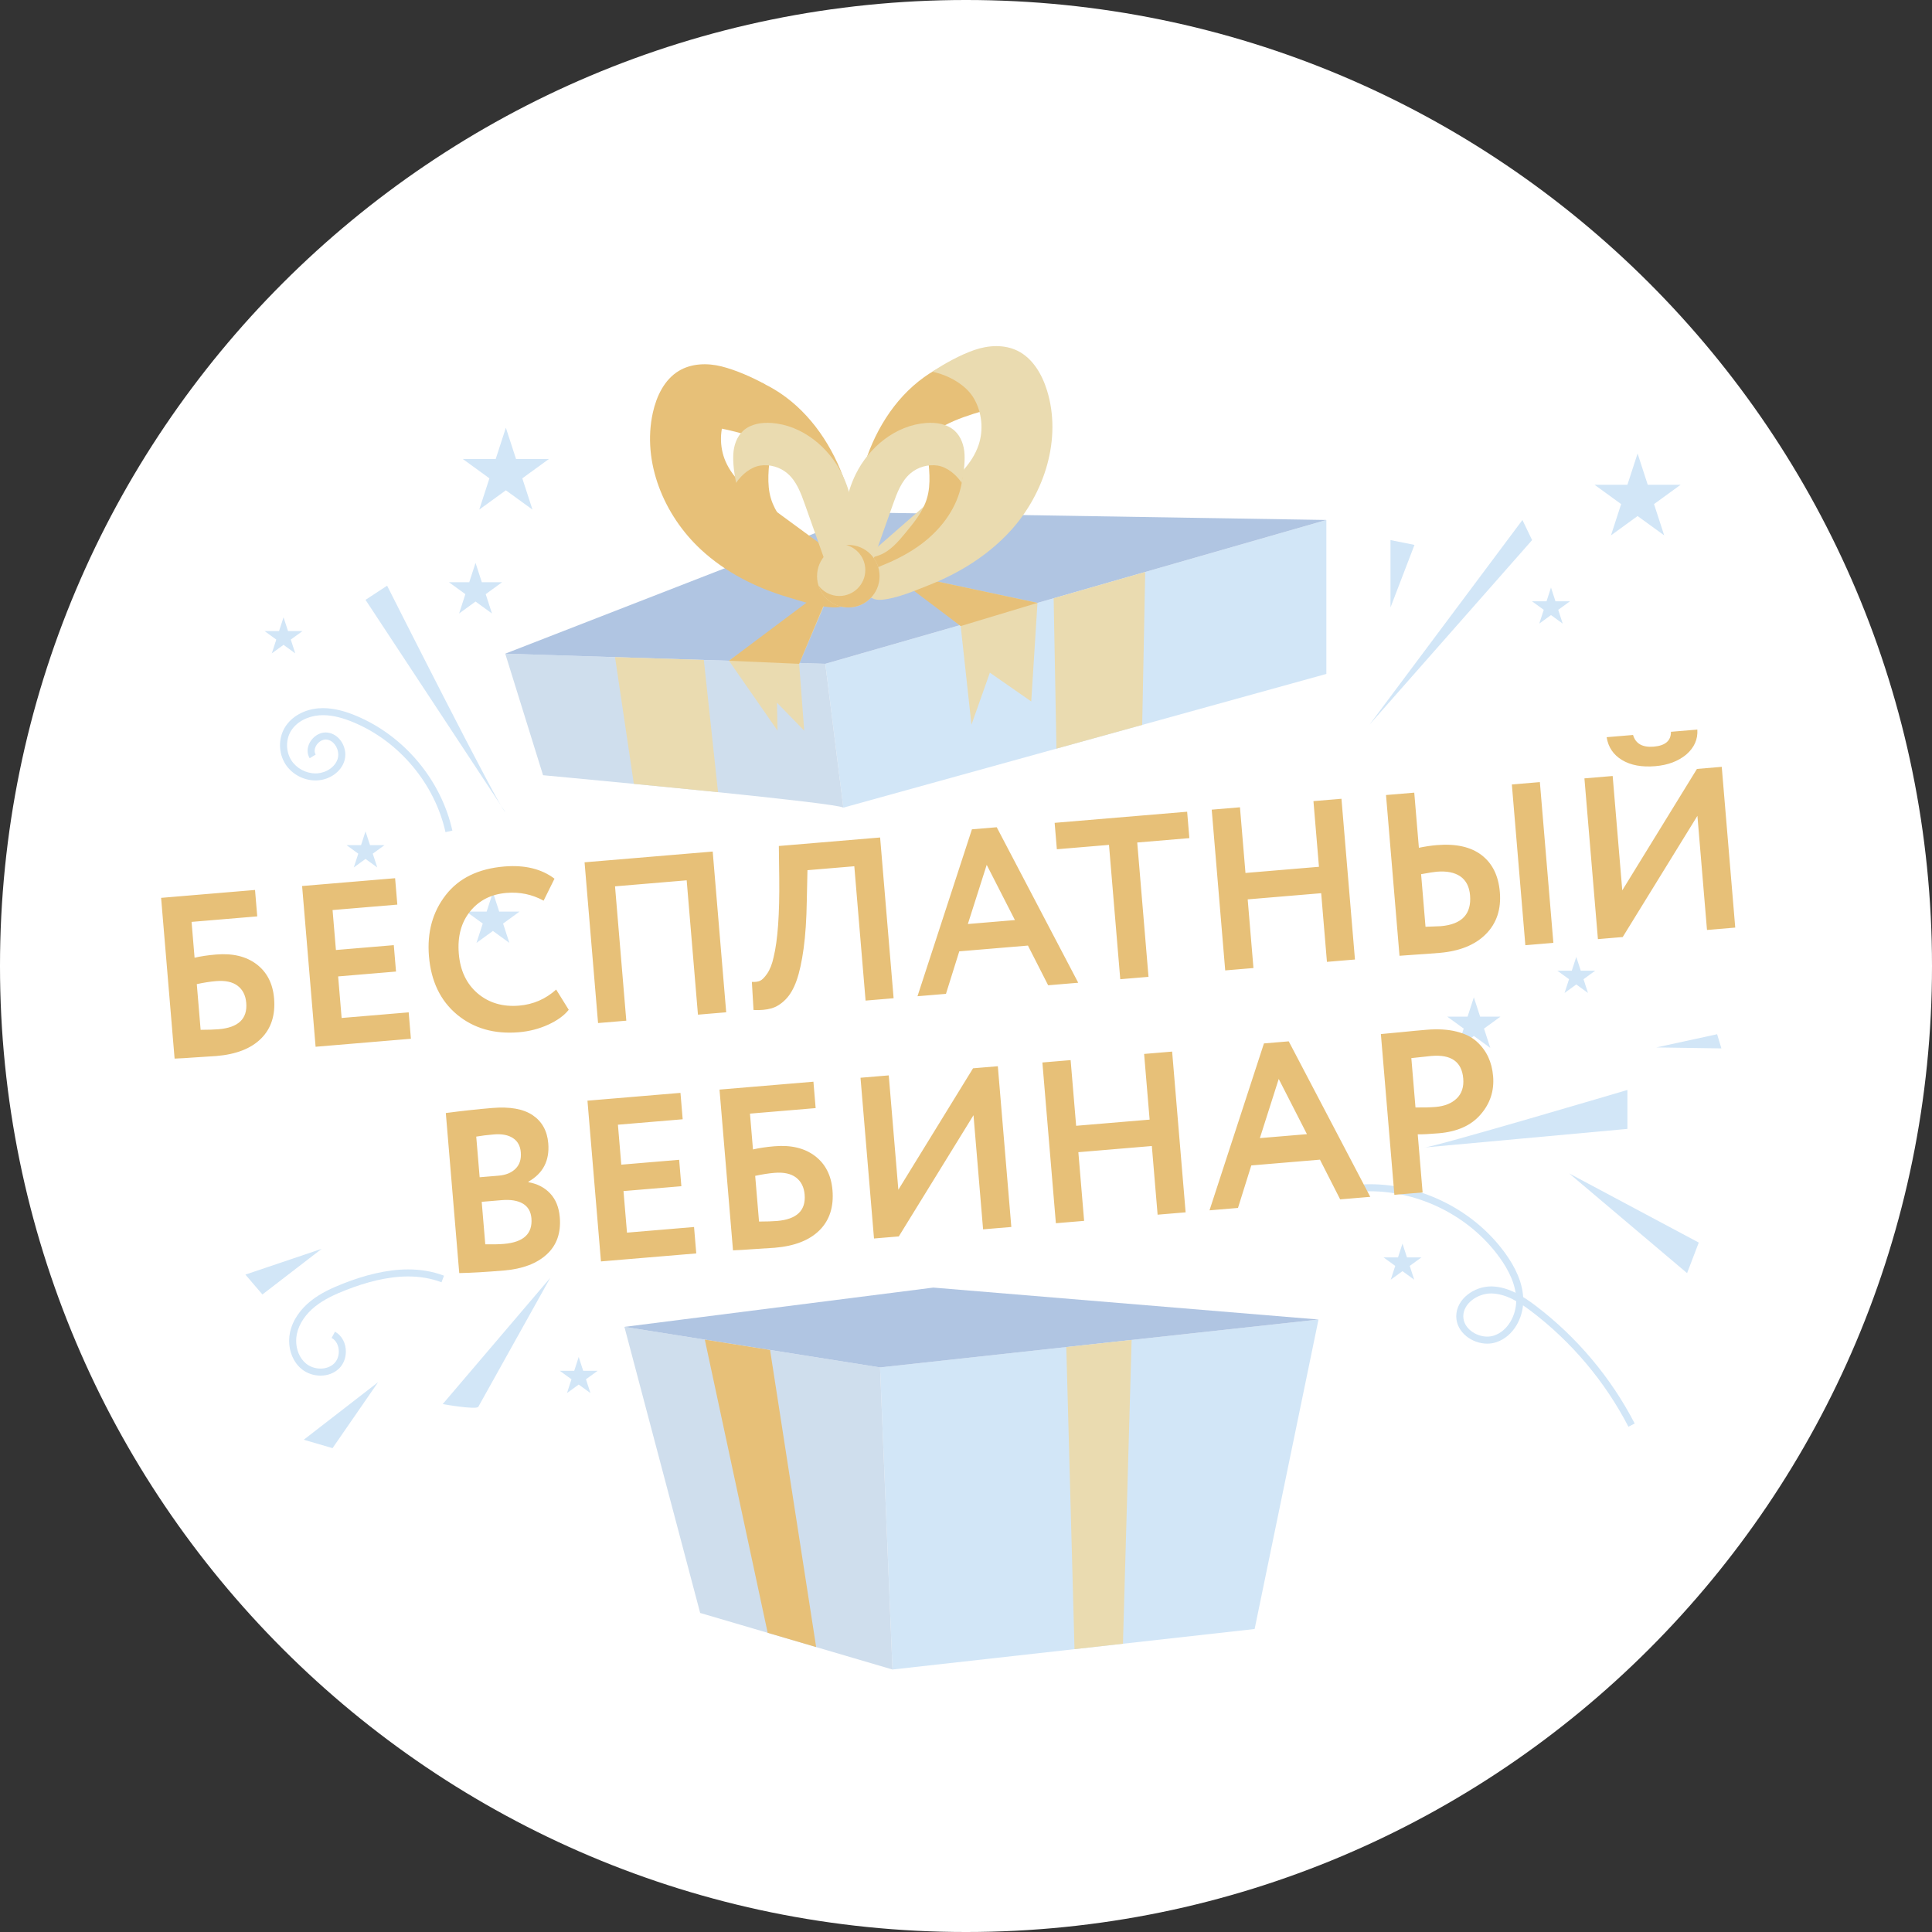 <?xml version="1.0" encoding="UTF-8"?> <svg xmlns="http://www.w3.org/2000/svg" xmlns:xlink="http://www.w3.org/1999/xlink" xmlns:xodm="http://www.corel.com/coreldraw/odm/2003" xml:space="preserve" width="63.5mm" height="63.5mm" version="1.1" style="shape-rendering:geometricPrecision; text-rendering:geometricPrecision; image-rendering:optimizeQuality; fill-rule:evenodd; clip-rule:evenodd" viewBox="0 0 6349.98 6349.98"><rect x="0" y="0" width="6349.98" height="6349.98" fill="#333333" stroke="none"/> <defs> <style type="text/css"> .fil0 {fill:white} .fil3 {fill:#B0C5E2;fill-rule:nonzero} .fil2 {fill:#CFDEED;fill-rule:nonzero} .fil1 {fill:#D2E6F7;fill-rule:nonzero} .fil4 {fill:#E7C078;fill-rule:nonzero} .fil5 {fill:#EADBB0;fill-rule:nonzero} </style> </defs> <g id="Слой_x0020_1">  <path class="fil0" d="M3174.99 6349.99c1753.5,0 3175,-1421.5 3175,-3175 0,-1753.5 -1421.5,-3175 -3175,-3175 -1753.5,0 -3175,1421.5 -3175,3175 0,1753.5 1421.5,3175 3175,3175z"></path> <polygon class="fil1" points="4333.57,4336.9 4123.62,5354.1 3690.84,5402.49 3531.6,5420.36 2933.34,5487.26 2892.45,4494.33 3504.62,4427.43 3719.33,4404.04 "></polygon> <polygon class="fil2" points="2933.34,5487.26 2682.5,5413.47 2523.15,5366.6 2301.26,5301.38 2052.27,4361.09 2316.54,4403 2531.01,4437.05 2892.45,4494.33 "></polygon> <polygon class="fil3" points="4333.57,4336.91 3067.49,4231.95 2052.29,4361.12 2892.45,4494.33 "></polygon> <polygon class="fil4" points="2682.5,5413.47 2523.15,5366.6 2316.54,4403 2531.01,4437.05 "></polygon> <path class="fil5" d="M3504.62 4427.43l214.71 -23.39 -28.49 998.45 -159.24 17.87c-5.67,-206.79 -15.98,-585.76 -26.98,-992.93z"></path> <polygon class="fil1" points="4359.39,1709.05 4359.39,2215.02 3754.07,2382.59 3472.31,2460.53 2771.79,2654.51 2712.6,2181.78 3463.04,1966.38 3764.02,1879.99 "></polygon> <path class="fil2" d="M2771.79 2654.51c-10.43,-7.76 -200.93,-29.18 -411.82,-50.84 -92.89,-9.38 -189.58,-18.99 -276.68,-27.33 -166.99,-16.21 -298.42,-28.37 -298.42,-28.37l-124.28 -399.54 360.86 11.46 291.85 9.27 399.3 12.62 59.19 472.73z"></path> <polygon class="fil3" points="1660.56,2148.46 2852.61,1684.68 4359.35,1709.03 2712.56,2181.76 "></polygon> <path class="fil5" d="M2359.97 2603.67c-92.89,-9.38 -189.58,-18.99 -276.68,-27.33l-61.84 -416.45 291.85 9.27 46.67 434.51z"></path> <path class="fil5" d="M3764.02 1879.99l-9.95 502.6 -281.76 77.94c-3.94,-209.03 -7.08,-380.66 -9.27,-494.15l300.98 -86.39z"></path> <polygon class="fil5" points="2933.34,1879.99 3409.94,1981.57 3389.43,2305.5 3253.41,2210.87 3192.96,2381.78 3157.56,2057.7 "></polygon> <polygon class="fil4" points="3157.56,2057.7 3409.94,1981.57 2917.42,1876.47 "></polygon> <polygon class="fil5" points="2733.01,1933.21 2395.95,2171.74 2555.61,2401.47 2553.64,2309.44 2643.27,2401.47 2626.56,2181.78 "></polygon> <polygon class="fil4" points="2395.95,2171.74 2626.56,2181.78 2738.29,1915.2 "></polygon> <path class="fil4" d="M2770.38 1564.95c-43.67,-115.79 -119.85,-222.19 -226.15,-285.58 -43.9,-26.18 -93,-44.88 -143.99,-48.59 -50.99,-3.72 -103.95,8.37 -145.14,38.64 -23.7,17.42 -44.51,45.92 -36.7,74.27 8.69,31.57 46.19,43.84 78.31,50.27 86.05,17.26 176.48,29.77 249.16,78.97 60.11,40.72 101.98,102.62 142.35,162.99 35.97,53.8 73.12,110.98 77.13,175.58 1.15,18.9 -0.58,37.95 1.55,56.78 2.27,20.03 21.87,73.25 49.76,51.62 23.66,-18.33 8.85,-83.29 6.72,-107.63 -7.38,-84.18 -23.09,-168.07 -53,-247.32z"></path> <path class="fil4" d="M2303.94 1806.45c-122.1,-113.08 -194.09,-287.44 -158.24,-449.95 11.94,-54.13 37.87,-108.72 85.31,-137.4 41.4,-25.01 93.66,-26.53 140.59,-14.79 46.93,11.75 102.11,36.11 144.36,59.64 -50.61,14.81 -106.52,51.55 -128.9,99.31 -22.4,47.75 -23.22,105.13 -2.24,153.51 26.16,60.27 81.45,101.96 134.41,140.83 109.86,80.62 219.73,161.26 329.59,241.9 4.45,3.26 -41.76,60.57 -46.22,65.45 -18.97,20.75 -30.28,31.62 -57.47,31.61 -50.24,-0.02 -110.4,-20.28 -158.29,-34.62 -103.86,-31.09 -202.98,-81.47 -282.9,-155.49z"></path> <path class="fil4" d="M2836.29 1543.3c33.7,-119.09 100.59,-231.58 201.13,-303.75 41.52,-29.8 88.87,-52.6 139.36,-60.62 50.49,-8.03 104.27,-0.48 147.9,26.19 25.08,15.35 48.23,42 42.86,70.9 -6,32.2 -42.31,47.6 -73.76,56.74 -84.3,24.48 -173.33,44.61 -241.58,99.8 -56.45,45.66 -92.92,110.9 -128.01,174.46 -31.28,56.66 -63.47,116.79 -61.97,181.49 0.43,18.95 3.79,37.78 3.26,56.71 -0.56,20.16 -15.58,74.85 -45.21,55.67 -25.14,-16.27 -15.86,-82.25 -15.8,-106.68 0.21,-84.51 8.75,-169.43 31.82,-250.91z"></path> <path class="fil5" d="M3321.53 1744.36c112.08,-123.02 169.03,-302.86 119.53,-461.74 -16.5,-52.93 -46.96,-105.14 -96.66,-129.68 -43.37,-21.4 -95.57,-18.49 -141.32,-2.8 -45.76,15.68 -98.69,44.63 -138.81,71.66 51.7,10.46 110.51,42.34 136.87,88.01 26.36,45.69 32.05,102.78 15.23,152.78 -20.95,62.27 -72.49,108.5 -121.97,151.72 -102.62,89.66 -205.27,179.31 -307.89,268.97 -4.16,3.62 46.72,56.81 51.6,61.29 20.66,19.05 32.85,28.93 59.95,26.63 50.04,-4.29 108.28,-29.57 154.78,-47.91 100.85,-39.8 195.32,-98.4 268.69,-178.93z"></path> <path class="fil4" d="M3031.83 1785.48c59.02,-45.14 107.02,-107.34 125.09,-179.42 7.47,-29.77 9.71,-61.25 3.04,-91.21 -6.68,-29.96 -22.79,-58.31 -47.32,-76.75 -14.1,-10.62 -34.09,-17.65 -49.04,-8.26 -16.65,10.46 -17.23,34.14 -15.37,53.71 4.96,52.46 13.41,106.62 -2.32,156.92 -13.02,41.61 -41.37,76.39 -69.1,110.03 -24.71,29.98 -51.16,61.24 -87.62,74.71 -10.66,3.94 -21.91,6.23 -32.38,10.71 -11.13,4.77 -38.32,25.25 -21.08,37.55 14.64,10.43 49.43,-9.33 63.05,-14.77 47.14,-18.8 92.65,-42.33 133.05,-73.22z"></path> <path class="fil5" d="M2812.32 1559.03c43.9,-89.75 131.71,-161.29 231.34,-168.78 33.19,-2.5 69.07,2.97 93.76,25.3 21.54,19.48 31.45,49.26 32.8,78.27 1.37,29 -3.1,64.95 -9.33,93.32 -17.26,-26.54 -48.05,-52.32 -79.38,-56.94 -31.32,-4.62 -64.47,4.82 -88.66,25.26 -30.12,25.46 -44.52,64.46 -57.73,101.63 -27.35,77.11 -54.73,154.22 -82.08,231.33 -1.13,3.12 -42.05,-13.53 -45.63,-15.26 -15.21,-7.31 -23.42,-11.94 -28.11,-27.58 -8.67,-28.88 -7.45,-66.99 -7.48,-96.99 -0.07,-65.1 11.75,-130.79 40.5,-189.56z"></path> <path class="fil4" d="M2548.52 1785.48c-59.02,-45.14 -107.02,-107.34 -125.1,-179.42 -7.46,-29.77 -9.7,-61.25 -3.03,-91.21 6.68,-29.96 22.79,-58.31 47.32,-76.75 14.09,-10.62 34.09,-17.65 49.04,-8.26 16.65,10.46 17.22,34.14 15.37,53.71 -4.97,52.46 -13.41,106.62 2.32,156.92 13.01,41.61 41.37,76.39 69.1,110.03 24.71,29.98 51.16,61.24 87.62,74.71 10.67,3.94 21.91,6.23 32.38,10.71 11.12,4.77 38.32,25.25 21.08,37.55 -14.64,10.43 -49.43,-9.33 -63.06,-14.77 -47.12,-18.8 -92.65,-42.33 -133.04,-73.22z"></path> <path class="fil5" d="M2768.03 1559.03c-43.9,-89.75 -131.7,-161.29 -231.34,-168.78 -33.18,-2.5 -69.06,2.97 -93.75,25.3 -21.54,19.48 -31.46,49.26 -32.81,78.27 -1.36,29 3.1,64.95 9.33,93.32 17.26,-26.54 48.05,-52.32 79.38,-56.94 31.32,-4.62 64.47,4.82 88.65,25.26 30.13,25.46 44.54,64.46 57.74,101.63 27.35,77.11 54.72,154.22 82.1,231.33 1.1,3.12 42.04,-13.53 45.61,-15.26 15.21,-7.31 23.42,-11.94 28.12,-27.58 8.66,-28.88 7.43,-66.99 7.46,-96.99 0.08,-65.1 -11.74,-130.79 -40.49,-189.56z"></path> <path class="fil5" d="M2890.98 1893.79c0,56.76 -46.02,102.77 -102.78,102.77 -56.76,0 -102.77,-46.01 -102.77,-102.77 0,-56.77 46.01,-102.78 102.77,-102.78 56.76,0 102.78,46.01 102.78,102.78z"></path> <path class="fil4" d="M2890.95 1893.77c0,56.74 -45.97,102.84 -102.73,102.84 -46.21,0 -85.35,-30.58 -98.32,-72.5 15.53,21.07 40.53,34.74 68.68,34.74 47.25,0 85.47,-38.21 85.47,-85.35 0,-39.26 -26.52,-72.26 -62.65,-82.22 2.31,-0.12 4.5,-0.23 6.82,-0.23 56.76,0 102.73,45.97 102.73,102.72z"></path> <polygon class="fil1" points="4501.19,2381.78 5003.84,1709.05 5035.58,1775.14 "></polygon> <path class="fil1" d="M1660.56 2668.73c-18.17,-9.54 -388.21,-743.74 -388.21,-743.74l-70.97 46.54 459.18 697.2z"></path> <polygon class="fil1" points="4570.17,1996.56 4649.01,1791.01 4570.17,1775.24 "></polygon> <path class="fil1" d="M4680.58 3771.63c29.57,0 668.24,-189.23 668.24,-189.23l0 127.98 -668.24 61.25z"></path> <path class="fil1" d="M1486.81 2729.97c-37.17,-166.66 -158.56,-311.51 -316.14,-377.3 -33.97,-14.14 -70.83,-25.2 -108.91,-25.23 -5.09,0 -10.19,0.2 -15.3,0.63 -21.89,1.8 -43.77,8.04 -63.19,18.73 -19.41,10.68 -36.41,25.88 -47.89,45.59 -10.12,17.41 -15.04,37.27 -15.05,57.08 0.01,21.69 5.89,43.43 17.73,61.98 21.37,33.27 59.65,53.59 98.93,53.68 2.5,0 5,-0.08 7.51,-0.25 19.18,-1.32 38.02,-8.02 53.73,-19.08 15.68,-11.06 28.34,-26.71 34,-45.96 1.88,-6.42 2.75,-12.99 2.75,-19.53 -0.03,-16.94 -5.76,-33.55 -15.77,-46.87 -9.98,-13.25 -24.72,-23.43 -42.51,-25.66 -2.07,-0.25 -4.14,-0.38 -6.19,-0.38 -16.48,0.06 -31.15,7.87 -41.77,18.87 -10.6,11.05 -17.69,25.66 -17.76,41.35 -0.02,8.28 2.13,16.84 6.87,24.52l19.73 -12.14c-2.39,-3.9 -3.43,-7.94 -3.44,-12.38 -0.07,-8.29 4.2,-18.01 11.27,-25.27 7.04,-7.33 16.35,-11.85 25.1,-11.79 1.11,0 2.21,0.07 3.32,0.21 10.56,1.31 19.89,7.39 26.89,16.63 6.97,9.18 11.13,21.33 11.1,32.91 0,4.47 -0.6,8.85 -1.81,13 -3.95,13.43 -13,25 -25.13,33.57 -12.1,8.56 -27.15,13.89 -41.95,14.89 -1.98,0.13 -3.96,0.2 -5.94,0.2 -31.18,0.09 -62.8,-16.79 -79.41,-42.99 -9.28,-14.5 -14.09,-32.01 -14.08,-49.51 -0.01,-15.98 4,-31.88 11.9,-45.43 9.04,-15.54 22.73,-27.97 39.04,-36.95 16.29,-8.98 35.16,-14.41 53.91,-15.94 4.46,-0.37 8.93,-0.54 13.41,-0.54 33.51,-0.03 67.57,9.9 100,23.44 150.36,62.62 267.12,201.97 302.45,360.96l22.6 -5.04z"></path> <path class="fil1" d="M1459.32 4192.87c-38.07,-14.55 -77.8,-20.65 -117.72,-20.65 -72.37,0.03 -145.45,19.9 -212.38,46.01 -37.36,14.61 -75.12,31.63 -107.68,57.58 -32.59,26.03 -59.64,61.73 -68.5,104.07 -1.85,8.88 -2.77,17.96 -2.77,27.05 0.02,34.54 13.18,69.59 40.58,92.39 17.64,14.58 40.26,22.01 62.67,22.04 22.32,0 44.86,-7.51 61.47,-24.02 14.86,-14.87 21.75,-35.25 21.77,-55.19 -0.01,-12.88 -2.87,-25.73 -8.78,-37.19 -5.88,-11.42 -14.95,-21.46 -27.08,-27.94l-10.93 20.42c7.58,4.06 13.38,10.32 17.44,18.15 4.04,7.81 6.19,17.14 6.18,26.56 0.02,14.66 -5.2,29.15 -14.94,38.78 -11.49,11.47 -27.88,17.26 -45.13,17.27 -17.25,0.02 -34.92,-5.92 -47.89,-16.71 -21.02,-17.34 -32.22,-45.78 -32.2,-74.56 0,-7.53 0.76,-15.04 2.28,-22.34 7.31,-35.4 30.78,-67.18 60.27,-90.67 29.52,-23.57 65.06,-39.83 101.67,-54.11 65.29,-25.52 135.86,-44.45 203.95,-44.43 37.59,0 74.4,5.73 109.46,19.13l8.26 -21.64z"></path> <path class="fil1" d="M4484.19 3915.69c6.01,-0.22 12.02,-0.33 18.03,-0.33 165.21,-0.08 329.45,83.18 426.19,217.21 30.73,42.44 54.71,90.9 55.04,140.79l0 1.04c0.03,24.46 -6.95,49.79 -19.6,70.57 -12.67,20.83 -30.74,36.97 -52.92,44.46 -7.25,2.46 -14.97,3.64 -22.81,3.64 -19.35,0.05 -39.5,-7.37 -54.31,-19.5 -14.87,-12.21 -24.17,-28.46 -24.33,-46.68l-0.01 -0.52c0,-20.61 10.89,-39.07 28.29,-52.94 17.3,-13.81 40.8,-22.22 62.93,-22.17l2.2 0.03c23.31,0.58 45.81,7.54 67.63,18.31 21.81,10.74 42.81,25.28 62.8,40.47 132.62,100.69 242.47,231.33 318.92,379.26l20.58 -10.63c-78.06,-151.03 -190.11,-284.26 -325.48,-387.08 -20.55,-15.59 -42.67,-30.99 -66.57,-42.79 -23.89,-11.79 -49.69,-20.01 -77.29,-20.69l-2.79 -0.04c-27.83,0.05 -55.74,10.1 -77.34,27.19 -21.52,17.03 -37.03,41.91 -37.04,71.08l0.01 0.74c0.23,26.31 13.81,48.91 32.84,64.4 19.1,15.54 43.86,24.69 68.96,24.72 10.17,0 20.4,-1.53 30.23,-4.85 28.22,-9.55 50.37,-29.79 65.29,-54.38 14.95,-24.65 22.97,-53.81 22.98,-82.6l0 -1.23c-0.55,-57.3 -27.36,-109.72 -59.44,-154.16 -101.47,-140.31 -272.03,-226.74 -444.96,-226.81 -6.29,0 -12.58,0.12 -18.87,0.35l0.84 23.14z"></path> <polygon class="fil1" points="5097.69,1931.07 5112.41,1976.35 5160.03,1976.35 5121.5,2004.34 5136.21,2049.63 5097.69,2021.64 5059.17,2049.63 5073.89,2004.34 5035.36,1976.35 5082.98,1976.35 "></polygon> <polygon class="fil1" points="4609.59,4087.41 4624.31,4132.69 4671.93,4132.69 4633.4,4160.68 4648.12,4205.96 4609.59,4177.97 4571.08,4205.96 4585.78,4160.68 4547.27,4132.69 4594.87,4132.69 "></polygon> <polygon class="fil1" points="1201.38,2732.48 1216.11,2777.78 1263.72,2777.78 1225.2,2805.77 1239.91,2851.05 1201.38,2823.06 1162.86,2851.05 1177.57,2805.77 1139.05,2777.78 1186.67,2777.78 "></polygon> <polygon class="fil1" points="931.91,2028.88 946.63,2074.16 994.25,2074.16 955.73,2102.15 970.44,2147.43 931.91,2119.44 893.39,2147.43 908.1,2102.15 869.58,2074.16 917.2,2074.16 "></polygon> <polygon class="fil1" points="1902.08,4460.08 1916.79,4505.37 1964.42,4505.37 1925.89,4533.35 1940.6,4578.64 1902.08,4550.65 1863.56,4578.64 1878.27,4533.35 1839.75,4505.37 1887.36,4505.37 "></polygon> <polygon class="fil1" points="5180.82,3145.09 5195.54,3190.38 5243.14,3190.38 5204.63,3218.36 5219.33,3263.65 5180.82,3235.66 5142.29,3263.65 5157.01,3218.36 5118.48,3190.38 5166.11,3190.38 "></polygon> <polygon class="fil1" points="5382.3,1490.48 5415.71,1593.28 5523.8,1593.28 5436.35,1656.81 5469.76,1759.61 5382.3,1696.08 5294.86,1759.61 5328.25,1656.81 5240.82,1593.28 5348.91,1593.28 "></polygon> <polygon class="fil1" points="1662.64,1405.82 1696.05,1508.62 1804.14,1508.62 1716.69,1572.17 1750.1,1674.97 1662.64,1611.43 1575.2,1674.97 1608.6,1572.17 1521.15,1508.62 1629.25,1508.62 "></polygon> <polygon class="fil1" points="4844.17,3277.91 4864.81,3341.44 4931.61,3341.44 4877.57,3380.71 4898.22,3444.24 4844.17,3404.97 4790.13,3444.24 4810.76,3380.71 4756.73,3341.44 4823.53,3341.44 "></polygon> <polygon class="fil1" points="1620.1,2932.68 1640.75,2996.21 1707.55,2996.21 1653.51,3035.49 1674.14,3099.02 1620.1,3059.75 1566.05,3099.02 1586.7,3035.49 1532.65,2996.21 1599.46,2996.21 "></polygon> <polygon class="fil1" points="1562.97,1850.05 1583.61,1913.58 1650.4,1913.58 1596.36,1952.85 1617.01,2016.38 1562.97,1977.11 1508.92,2016.38 1529.56,1952.85 1475.51,1913.58 1542.31,1913.58 "></polygon> <path class="fil1" d="M1808.56 4199.89l-9.23 10.84 -344.32 404.18c0,0 112.52,20 117.3,8.5l236.25 -423.52z"></path> <polygon class="fil1" points="1057.26,4104.65 806.57,4189.27 862.46,4254.59 "></polygon> <polygon class="fil1" points="5157.59,3856.83 5583.38,4084.05 5544.98,4184.46 "></polygon> <polygon class="fil1" points="5443.92,3442.65 5643.7,3399.23 5657.77,3445.83 "></polygon> <polygon class="fil1" points="1242.78,4542.81 998.35,4732.05 1092.97,4759.65 "></polygon> <path class="fil4" d="M573.87 3479.34l-44.35 -528.34 308.69 -25.91 7.29 86.8 -215.86 18.12 9.88 117.74c20.39,-4.75 43.91,-8.25 70.57,-10.49 54.85,-4.6 99.32,6.11 133.44,32.13 34.11,26.02 53.2,63.43 57.3,112.24 4.6,54.85 -9.58,98.73 -42.53,131.64 -32.96,32.92 -81.9,52.11 -146.81,57.55 -12.08,1.02 -38.78,2.75 -80.13,5.21 -8.05,0.67 -16.61,1.27 -25.69,1.78 -9.08,0.5 -16.02,0.83 -20.82,0.99 -4.8,0.15 -8.47,0.33 -10.98,0.54zm135.97 -254.64c-19.13,1.61 -40.13,4.88 -63.03,9.85l12.61 150.2c24.82,-0.06 44.54,-0.7 59.13,-1.92 64.91,-5.45 95.17,-34.35 90.77,-86.68 -2.07,-24.66 -11.5,-43.37 -28.27,-56.15 -16.79,-12.78 -40.52,-17.88 -71.21,-15.3zm640.69 189.44l-313.23 26.29 -44.35 -528.33 305.67 -25.66 7.29 86.79 -212.84 17.87 11.02 131.33 190.21 -15.97 7.28 86.8 -190.2 15.97 11.47 136.61 220.39 -18.5 7.29 86.8zm477.45 -161.7l41.29 66.47c-15.12,19 -37.69,35.34 -67.71,49.01 -30.02,13.66 -62.13,21.93 -96.35,24.8 -80.5,6.76 -148.25,-12.63 -203.26,-58.18 -54.5,-45.59 -85.2,-109.39 -92.08,-191.42 -6.59,-78.49 11.84,-145.66 55.29,-201.5 42.99,-55.29 107,-86.51 192.04,-93.65 67.43,-5.66 122.52,7.71 165.27,40.09l-35.75 72.18c-37.71,-20.66 -78.45,-29.14 -122.23,-25.47 -50.31,4.23 -90.16,24.54 -119.54,60.96 -29.37,36.42 -41.69,82.8 -36.96,139.16 4.65,55.35 25.26,98.72 61.85,130.1 37.08,31.35 82.55,44.76 136.39,40.24 46.29,-3.89 86.87,-21.48 121.75,-52.79zm558.85 74.7l-92.84 7.8 -37.06 -441.54 -235.5 19.77 37.07 441.54 -92.83 7.79 -44.36 -528.33 421.16 -35.36 44.36 528.33zm550.22 -46.19l-92.09 7.73 -37.06 -441.53 -153.97 12.92 -2.2 100.52c-0.97,60.88 -4.44,113.12 -10.41,156.69 -5.97,43.57 -13.66,78.68 -23.09,105.31 -9.42,26.63 -21.48,47.4 -36.18,62.32 -14.72,14.92 -30.36,24.72 -46.95,29.4 -16.57,4.69 -36.07,6.45 -58.46,5.29l-5.46 -92.27c11.19,0.58 20.2,-0.69 27.04,-3.79 6.83,-3.1 14.54,-10.84 23.14,-23.23 9.46,-13.97 16.56,-32.04 21.29,-54.23 13.59,-55.36 19.76,-141.77 18.51,-259.22l-1.31 -106.3 332.85 -27.94 44.35 528.33zm172.08 -14.44l-93.59 7.85 178.94 -548.6 81.51 -6.84 267.9 511.09 -98.89 8.3 -66.43 -130.48 -225.68 18.95 -43.76 139.73zm226.67 -242.49l-92.75 -181.48 -61.97 194.46 154.72 -12.98zm309.14 -247.14l-171.33 14.38 -7.29 -86.79 435.51 -36.56 7.28 86.79 -171.33 14.39 37.06 441.53 -92.83 7.8 -37.07 -441.54zm808.44 376.78l-92.08 7.73 -18.94 -225.68 -241.54 20.28 18.95 225.68 -92.83 7.79 -44.36 -528.33 92.84 -7.8 18.12 215.87 241.53 -20.28 -18.12 -215.86 92.07 -7.73 44.36 528.33zm652.11 -54.74l-92.07 7.73 -44.36 -528.33 92.08 -7.73 44.35 528.33zm-383.7 -233.82c-8.05,0.67 -25.06,3.37 -51.01,8.08l14.5 172.84c4.03,-0.33 12.11,-0.63 24.26,-0.89 12.14,-0.26 20.72,-0.6 25.75,-1.03 69.44,-5.83 101.57,-39.68 96.37,-101.57 -2.37,-28.18 -12.97,-48.83 -31.8,-61.94 -18.85,-13.12 -44.87,-18.28 -78.07,-15.49zm-166.34 -252.06l92.83 -7.8 15.21 181.15c21.43,-4.34 40.95,-7.24 58.55,-8.72 62.9,-5.28 112.09,5.66 147.56,32.84 35.47,27.17 55.47,67.68 59.99,121.52 4.73,56.35 -10.54,102.35 -45.8,137.99 -35.27,35.65 -86.12,56.25 -152.53,61.83 -28.19,2.36 -52.61,4.16 -73.28,5.4 -20.17,1.18 -39.56,2.56 -58.18,4.12l-44.35 -528.33zm1023.49 68.37l-245.51 398.37 -81.51 6.85 -44.35 -528.34 92.83 -7.79 31.55 375.87 245.45 -399.12 81.52 -6.85 44.35 528.34 -92.84 7.79 -31.49 -375.12zm-298.37 -258.47l86.8 -7.28c8.49,28.68 31.1,41.47 67.83,38.39 38.24,-3.21 57.14,-19.49 56.71,-48.85l86.79 -7.29c2.16,31.75 -9.98,59.12 -36.43,82.12 -26.53,21.99 -60.43,34.72 -101.68,38.18 -44.29,3.72 -80.69,-2.98 -109.25,-20.1 -28.54,-17.11 -45.46,-42.17 -50.77,-75.17zm-3771.15 1761.36l-44.16 -526.07c54.13,-7.08 104.84,-12.61 152.15,-16.58 58.36,-4.9 102.86,3.03 133.48,23.77 30.63,20.73 47.66,51.48 51.08,92.24 4.77,56.86 -17.03,98.97 -65.41,126.34l0.13 1.51c29.32,5.14 53.15,17.45 71.51,36.94 18.35,19.49 28.91,45.59 31.66,78.29 4.31,51.33 -10.02,92.05 -42.95,122.18 -32.95,30.13 -79.61,47.73 -139.99,52.8 -60.38,5.07 -109.55,7.93 -147.5,8.58zm139.5 -239.73l-65.67 5.51 11.72 139.63c23.86,0.52 44.35,0.08 61.45,-1.36 64.42,-5.41 94.48,-33.52 90.21,-84.34 -1.86,-22.14 -11.31,-38.2 -28.36,-48.17 -17.05,-9.96 -40.17,-13.72 -69.35,-11.27zm-25.74 -215.99c-22.13,1.86 -41.44,4.23 -57.93,7.14l11.22 133.59 62.65 -5.26c23.65,-1.98 42.13,-9.61 55.46,-22.9 13.32,-13.27 19.04,-31.23 17.14,-53.88 -1.77,-21.13 -10.43,-36.75 -25.98,-46.84 -15.54,-10.1 -36.39,-14.04 -62.56,-11.85zm665.23 391.08l-313.23 26.3 -44.35 -528.33 305.67 -25.66 7.29 86.79 -212.84 17.87 11.02 131.33 190.2 -15.97 7.29 86.79 -190.2 15.97 11.47 136.62 220.39 -18.5 7.29 86.79zm120.76 -10.13l-44.35 -528.34 308.69 -25.91 7.29 86.79 -215.86 18.13 9.88 117.74c20.39,-4.75 43.91,-8.25 70.57,-10.49 54.85,-4.6 99.32,6.1 133.44,32.13 34.11,26.02 53.2,63.43 57.3,112.24 4.6,54.85 -9.57,98.73 -42.53,131.64 -32.96,32.92 -81.9,52.1 -146.81,57.55 -12.07,1.02 -38.78,2.75 -80.13,5.21 -8.05,0.67 -16.61,1.27 -25.69,1.78 -9.08,0.5 -16.02,0.83 -20.82,0.99 -4.8,0.15 -8.47,0.33 -10.98,0.54zm135.97 -254.64c-19.12,1.6 -40.13,4.88 -63.03,9.85l12.61 150.2c24.82,-0.06 44.54,-0.7 59.13,-1.92 64.91,-5.45 95.17,-34.35 90.77,-86.68 -2.07,-24.66 -11.49,-43.37 -28.27,-56.15 -16.79,-12.78 -40.52,-17.88 -71.21,-15.3zm654.48 -189.48l-245.5 398.37 -81.52 6.84 -44.35 -528.33 92.83 -7.79 31.56 375.87 245.45 -399.13 81.51 -6.84 44.35 528.33 -92.84 7.8 -31.49 -375.12zm697.2 319.23l-92.08 7.73 -18.94 -225.68 -241.53 20.28 18.94 225.68 -92.83 7.79 -44.35 -528.33 92.83 -7.79 18.12 215.86 241.53 -20.28 -18.12 -215.86 92.08 -7.73 44.35 528.33zm172.08 -14.44l-93.59 7.85 178.94 -548.6 81.51 -6.84 267.9 511.09 -98.89 8.3 -66.43 -130.48 -225.68 18.95 -43.76 139.73zm226.67 -242.5l-92.75 -181.47 -61.97 194.46 154.72 -12.99zm364.14 0.59l16.03 190.96 -92.83 7.8 -44.36 -528.34c22.15,-1.85 46.02,-4.12 71.64,-6.77 26.12,-2.71 52.27,-5.15 78.44,-7.35 37.23,-3.12 69.95,-1.19 98.15,5.82 28.2,7.01 50.55,18.06 67.02,33.14 16.47,15.09 29.03,32.02 37.7,50.8 8.67,18.78 13.98,39.74 15.93,62.89 4.01,47.8 -9.7,89.75 -41.13,125.83 -30.93,36.04 -76.83,56.61 -137.71,61.72 -30.69,2.58 -53.66,3.75 -68.88,3.5zm45.26 -257.67l-66.3 7.1 13.63 162.27c26.87,0.28 48.87,-0.3 65.98,-1.74 29.69,-2.49 52.85,-11.78 69.48,-27.87 16.65,-16.1 23.8,-37.97 21.48,-65.66 -4.61,-54.84 -39.36,-79.54 -104.27,-74.1z"></path> </g> </svg> 